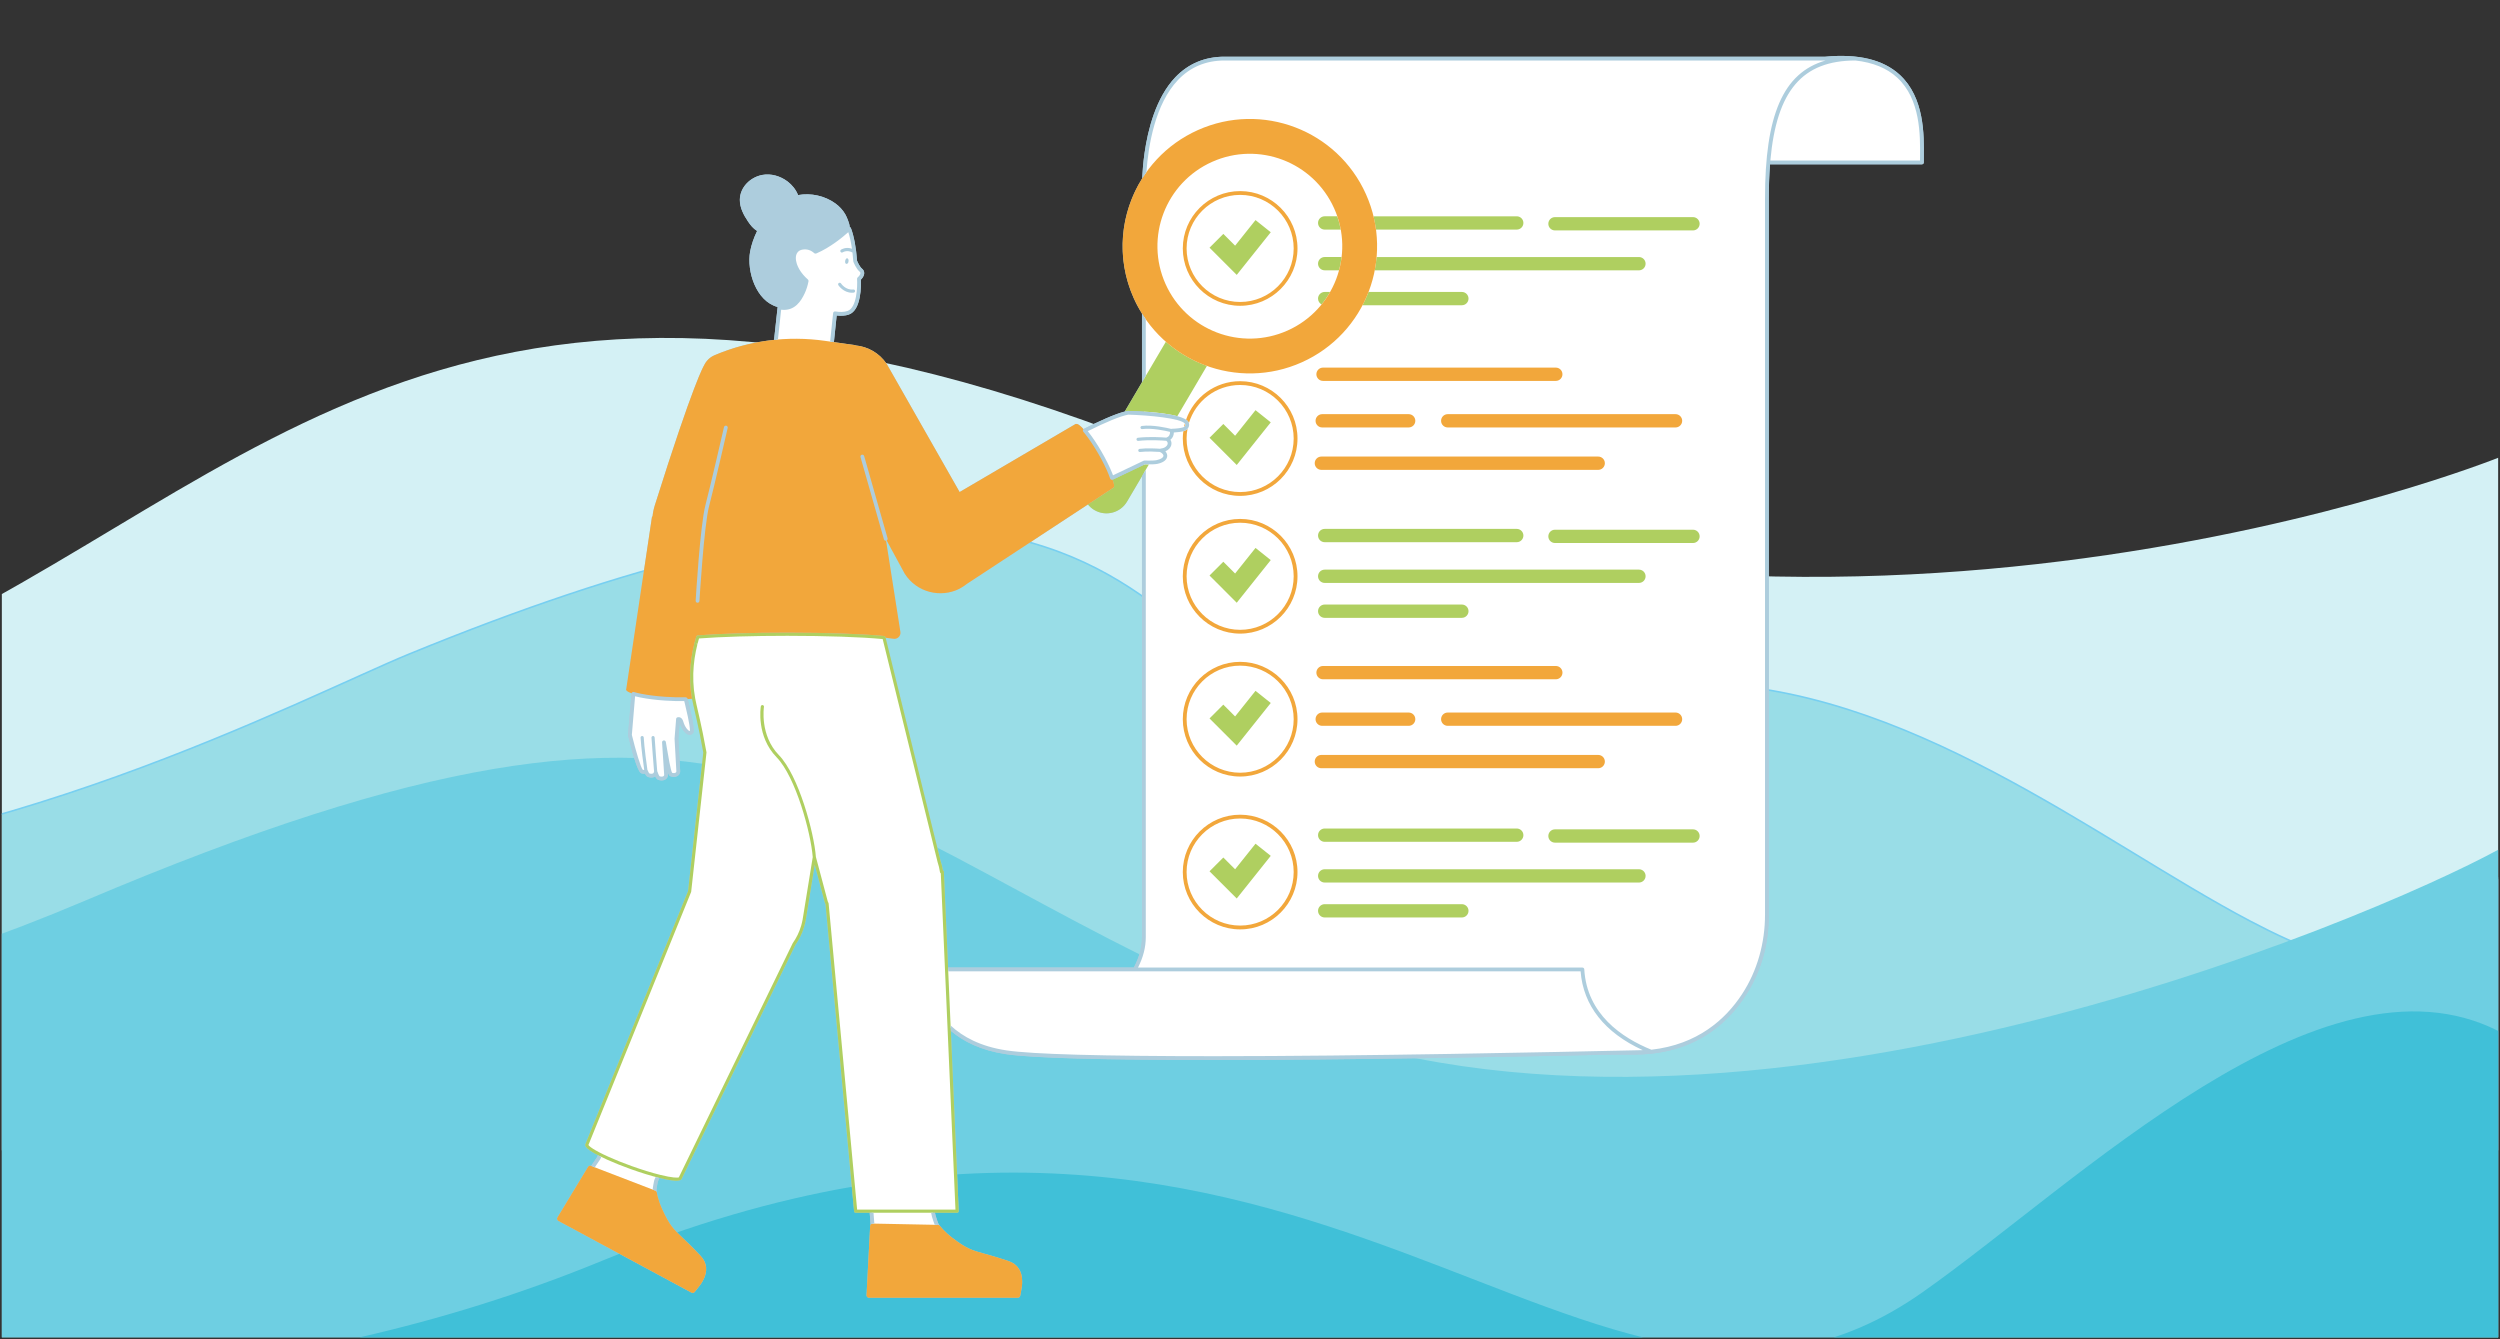 <svg xmlns="http://www.w3.org/2000/svg" xmlns:xlink="http://www.w3.org/1999/xlink" width="840" zoomAndPan="magnify" viewBox="0 0 630 337.5" height="450" preserveAspectRatio="xMidYMid meet" version="1.0"><rect x="0" y="0" width="630" height="337.5" fill="#333333" stroke="none"/><defs><clipPath id="bb6cd8942e"><path d="M 0.465 85 L 629.531 85 L 629.531 290 L 0.465 290 Z M 0.465 85 " clip-rule="nonzero"/></clipPath><clipPath id="70403b04a0"><path d="M 0.465 132 L 629.531 132 L 629.531 337 L 0.465 337 Z M 0.465 132 " clip-rule="nonzero"/></clipPath><clipPath id="64640a9f57"><path d="M 0.465 190 L 629.531 190 L 629.531 337 L 0.465 337 Z M 0.465 190 " clip-rule="nonzero"/></clipPath><clipPath id="f3098436ee"><path d="M 0.465 254 L 629.531 254 L 629.531 337 L 0.465 337 Z M 0.465 254 " clip-rule="nonzero"/></clipPath><clipPath id="2b5b630046"><path d="M 140.246 14 L 485 14 L 485 327.316 L 140.246 327.316 Z M 140.246 14 " clip-rule="nonzero"/></clipPath><clipPath id="df909298cc"><path d="M 140.246 29 L 424 29 L 424 327.316 L 140.246 327.316 Z M 140.246 29 " clip-rule="nonzero"/></clipPath></defs><g clip-path="url(#bb6cd8942e)"><path fill="#d4f1f5" d="M -180.086 289.906 L -180.086 170.039 C -128.98 197.105 -91.328 193.062 -28.164 164.34 C 65.094 121.93 117.137 41.117 297.582 115.336 C 461.879 182.922 629.594 115.336 629.594 115.336 L 629.594 289.906 L -180.086 289.906 " fill-opacity="1" fill-rule="nonzero"/></g><g clip-path="url(#70403b04a0)"><path fill="#99dde7" d="M 629.594 221.379 C 593.734 300.043 497.633 138.211 389.676 178.902 C 274.762 222.211 336.227 69.387 103.285 164.75 C 66.258 179.91 -82.824 260.215 -180.086 190.852 L -180.086 415.348 L 629.594 415.348 L 629.594 221.379 " fill-opacity="1" fill-rule="nonzero"/><path fill="#77cff1" d="M 629.594 221.379 L 629.41 221.297 C 625.816 229.164 621.641 234.605 616.91 238.074 C 612.184 241.547 606.918 243.059 601.129 243.062 C 591.246 243.062 579.848 238.641 567.207 231.98 C 548.238 222.004 526.465 207.016 502.723 194.52 C 478.973 182.031 453.242 172.023 426.344 172.023 C 414.301 172.023 402.027 174.027 389.602 178.715 C 374.754 184.309 362.863 186.621 352.91 186.621 C 340.914 186.621 331.73 183.262 323.547 178.211 C 311.273 170.645 301.27 159.25 287.508 149.734 C 273.742 140.227 256.219 132.609 228.938 132.613 C 200.203 132.613 160.648 141.047 103.207 164.562 C 90.117 169.926 63.07 183.402 29.262 195.543 C -4.543 207.68 -45.098 218.477 -85.176 218.477 C -118.484 218.477 -151.461 211.023 -179.969 190.688 L -180.289 190.461 L -180.289 415.551 L 629.797 415.551 L 629.797 220.441 L 629.41 221.297 L 629.594 221.379 L 629.391 221.379 L 629.391 415.148 L -179.887 415.148 L -179.883 190.852 L -180.086 190.852 L -180.203 191.02 C -151.609 211.41 -118.543 218.883 -85.176 218.883 C -45.027 218.883 -4.43 208.07 29.398 195.922 C 63.227 183.773 90.297 170.289 103.363 164.938 C 160.773 141.434 200.285 133.02 228.938 133.02 C 265.207 133.02 284.09 146.484 299.98 159.973 C 307.918 166.723 315.109 173.48 323.336 178.555 C 331.562 183.637 340.836 187.027 352.91 187.027 C 362.926 187.027 374.863 184.699 389.746 179.09 C 402.121 174.426 414.348 172.43 426.344 172.43 C 462.07 172.422 495.801 190.16 525.57 207.918 C 540.453 216.793 554.348 225.676 567.02 232.34 C 579.688 239.004 591.125 243.461 601.129 243.465 C 606.984 243.465 612.355 241.926 617.148 238.402 C 621.949 234.879 626.172 229.371 629.777 221.461 L 629.594 221.379 L 629.391 221.379 L 629.594 221.379 " fill-opacity="1" fill-rule="nonzero"/></g><g clip-path="url(#64640a9f57)"><path fill="#6ecfe2" d="M -180.086 205.008 C -180.086 205.008 -150.297 299.812 21.355 227.004 C 193.004 154.191 204.652 206.332 318.012 254.871 C 431.367 303.41 598.594 231.09 629.594 214.102 L 629.594 415.348 L -180.086 415.348 L -180.086 205.008 " fill-opacity="1" fill-rule="nonzero"/></g><g clip-path="url(#f3098436ee)"><path fill="#40c0d8" d="M 629.594 415.348 L 629.594 259.82 C 584.898 237.152 523.543 298.195 484.414 325.691 C 400.602 384.586 332.367 243.414 151.926 317.633 C -12.375 385.219 -180.086 317.633 -180.086 317.633 L -180.086 415.348 L 629.594 415.348 " fill-opacity="1" fill-rule="nonzero"/></g><g clip-path="url(#2b5b630046)"><path fill="#adcddd" d="M 478.719 18.836 C 474.59 15.035 468.281 13.508 459.977 14.289 L 308.586 14.289 C 303.633 14.289 299.457 16.035 296.172 19.484 C 291.289 24.617 289.27 32.676 288.434 38.531 C 288.094 40.906 287.918 43.125 287.828 44.965 C 282.328 53.73 281.16 64.984 285.703 75.137 C 286.312 76.5 287.012 77.793 287.777 79.023 L 287.777 96.332 L 283.434 103.711 C 280.691 104.41 276.449 106.398 273.234 108.027 L 273.195 108.043 L 273.152 108.066 C 273.113 108.086 273.082 108.121 273.051 108.148 C 272.168 107.18 271.473 106.684 271.129 106.859 L 271.102 106.816 L 241.824 123.992 L 223.434 91.691 C 221.566 88.918 218.629 87.32 215.555 87.039 L 215.547 86.984 L 210.141 86.215 L 210.844 79.5 C 211.969 79.637 213 79.566 213.855 79.285 C 217.094 78.227 217.004 71.797 216.949 70.461 C 217.27 70.148 217.785 69.535 217.781 68.805 C 217.781 68.379 217.59 68 217.234 67.715 C 216.68 67.262 216.164 66.168 215.977 65.703 C 215.727 62.301 215.207 59.535 214.43 57.484 C 214.379 57.344 214.262 57.242 214.117 57.199 C 214.121 56.285 213.285 54.5 213.055 54.082 C 212.43 52.957 211.52 51.988 210.477 51.238 C 207.816 49.332 204.355 48.582 201.141 49.156 C 201.133 49.156 201.121 49.16 201.113 49.16 C 200.582 47.809 199.629 46.613 198.461 45.73 C 196.672 44.379 194.32 43.668 192.09 44.086 C 189.086 44.645 186.469 47.18 186.441 50.348 C 186.422 52.312 187.379 54.152 188.477 55.781 C 189.109 56.719 189.832 57.629 190.797 58.203 C 189.977 59.887 189.352 61.652 189.035 63.379 C 188.133 68.324 190.508 75.91 195.977 77.371 C 195.973 77.391 195.965 77.406 195.961 77.426 L 195.062 85.648 C 189.926 86.18 184.875 87.469 180.082 89.512 C 180.07 89.516 180.055 89.52 180.043 89.527 C 178.852 90.035 177.93 90.977 177.402 92.125 C 177.402 92.125 174.879 95.984 165.02 127.328 C 164.703 128.328 164.52 129.273 164.441 130.164 L 164.309 130.18 L 157.812 173.66 C 157.801 173.688 157.777 173.719 157.773 173.75 C 157.773 173.77 157.785 173.785 157.789 173.805 L 157.773 173.91 L 157.82 173.914 C 157.949 174.176 158.43 174.441 159.168 174.699 C 159.156 174.734 159.137 174.766 159.137 174.805 L 158.266 185.164 C 158.262 185.184 158.262 185.199 158.262 185.215 C 158.258 185.289 158.27 185.359 158.293 185.422 C 159.762 191.398 160.867 194.57 161.582 194.855 C 161.914 194.988 162.246 195.023 162.543 194.965 C 162.773 195.434 163.016 195.699 163.305 195.797 C 163.98 196.023 164.609 195.988 165.074 195.699 C 165.09 195.688 165.105 195.68 165.125 195.668 C 165.355 196.152 165.605 196.418 165.898 196.52 C 166.219 196.629 166.5 196.672 166.746 196.672 C 167.262 196.672 167.609 196.48 167.797 196.332 C 168.16 196.051 168.359 195.621 168.324 195.18 C 168.32 195.129 168.305 194.906 168.281 194.566 C 168.516 195.305 168.719 195.543 168.973 195.625 C 169.98 195.969 170.594 195.656 170.871 195.441 C 171.238 195.16 171.434 194.727 171.402 194.289 C 171.371 193.879 171.105 189.047 170.941 186.164 L 171.27 182.094 C 171.27 182.102 171.273 182.109 171.277 182.117 C 171.648 183.398 172.516 184.891 173.535 185.137 C 173.938 185.234 174.316 185.121 174.602 184.82 C 174.852 184.551 175.234 184.145 173.512 177.055 L 173.289 176.156 C 173.312 176.152 173.34 176.152 173.363 176.152 C 173.73 176.133 174.066 176.109 174.391 176.078 C 174.395 176.09 174.395 176.105 174.398 176.117 C 174.484 176.598 174.586 177.078 174.699 177.566 C 176.188 183.91 176.766 187.102 177.039 188.637 C 177.125 189.109 177.184 189.43 177.23 189.648 L 173.395 224.555 L 147.52 288.305 C 147.414 288.598 147.184 289.293 150.668 291.109 L 150.434 291.648 L 148.969 293.816 L 148.922 293.797 C 148.652 293.695 148.34 293.801 148.188 294.051 L 140.465 306.812 C 140.379 306.957 140.355 307.129 140.398 307.289 C 140.441 307.449 140.551 307.586 140.699 307.664 L 174.27 325.754 C 174.359 325.801 174.457 325.824 174.555 325.824 C 174.73 325.824 174.902 325.75 175.02 325.613 C 175.055 325.57 175.875 324.605 176.5 323.734 C 176.738 323.402 176.957 323.055 177.148 322.699 C 178.398 320.387 178.203 318.246 176.578 316.508 C 174.641 314.438 173.238 313.098 172.109 312.023 C 169.648 309.672 168.73 308.793 166.828 304.598 C 165.809 302.352 165.516 300.523 165.512 300.508 C 165.508 300.469 165.48 300.441 165.469 300.41 C 165.457 300.215 165.438 300.023 165.441 299.82 C 165.441 299.715 165.461 299.445 165.57 298.828 L 165.629 298.496 C 165.672 298.254 165.723 297.992 165.777 297.727 C 165.809 297.621 165.988 297.242 166.184 296.84 C 166.168 296.836 166.16 296.836 166.145 296.832 C 171.254 298.102 171.668 297.383 171.809 296.992 L 200.457 238.078 C 201.406 236.742 202.133 235.25 202.59 233.699 L 202.629 233.625 C 202.648 233.578 202.66 233.527 202.664 233.477 C 202.836 232.879 202.957 232.367 203.043 231.867 L 205.309 217.918 L 207.836 227.395 C 207.879 227.508 207.926 227.613 207.973 227.723 L 208.027 227.848 L 215.23 305.254 C 215.25 305.461 215.422 305.617 215.629 305.617 L 219.16 305.617 L 219.324 307.582 L 219.387 308.625 C 219.332 308.711 219.285 308.805 219.281 308.914 L 218.367 326.387 C 218.355 326.555 218.418 326.719 218.531 326.84 C 218.648 326.957 218.805 327.027 218.973 327.027 L 256.496 327.027 C 256.781 327.027 257.031 326.828 257.09 326.547 C 257.102 326.496 257.371 325.254 257.508 324.195 C 257.562 323.785 257.59 323.375 257.59 322.977 C 257.602 320.344 256.418 318.551 254.164 317.789 C 251.48 316.879 249.609 316.359 248.109 315.945 C 244.828 315.035 243.602 314.695 239.945 311.895 C 237.984 310.395 236.867 308.926 236.855 308.91 C 236.832 308.879 236.793 308.859 236.762 308.836 C 236.664 308.672 236.559 308.52 236.465 308.34 C 236.418 308.246 236.305 308 236.109 307.402 C 236.004 307.09 235.891 306.723 235.77 306.324 C 235.727 306.18 235.672 305.938 235.613 305.617 L 241.195 305.617 C 241.301 305.617 241.406 305.57 241.48 305.492 C 241.559 305.414 241.598 305.309 241.594 305.199 L 239.602 259.637 L 239.609 259.766 C 242.785 262.473 247.227 264.699 253.445 265.637 C 259.957 266.621 277.645 267.117 306.031 267.117 C 340.152 267.117 381.762 266.285 405.977 265.766 L 411.668 265.766 C 413.137 265.766 414.539 265.688 415.887 265.551 L 416.203 265.543 C 416.27 265.543 416.332 265.523 416.391 265.5 C 430.309 263.895 437.781 255.277 441.699 247.797 C 444.426 242.578 445.738 236.734 445.738 230.844 L 445.738 50.062 C 445.738 46.949 445.84 44.07 446.043 41.41 L 484.316 41.41 C 484.582 41.41 484.797 41.195 484.797 40.934 C 484.797 40.516 484.801 40.066 484.805 39.582 C 484.867 33.969 484.965 24.578 478.719 18.836 Z M 149.426 293.988 L 149.172 293.891 Z M 287.777 236.176 C 287.777 238.891 287.008 241.441 285.723 243.824 L 238.914 243.824 L 237.859 219.668 C 237.855 219.551 237.797 219.441 237.707 219.371 C 237.676 219.348 237.645 219.328 237.613 219.316 C 237.477 218.516 237.281 217.734 237.035 217.004 L 223.176 160.715 C 223.938 160.797 224.609 160.879 225.172 160.969 C 226.188 161.125 227.055 160.246 226.895 159.23 L 223.285 136.254 C 223.305 136.25 223.324 136.25 223.344 136.246 C 223.379 136.234 223.406 136.215 223.438 136.199 L 227.992 144.578 C 231.016 149.32 237.031 150.746 241.77 148.375 L 241.891 148.297 C 242.516 147.973 243.113 147.582 243.68 147.125 C 244.434 146.629 245.188 146.133 245.941 145.641 C 247.863 144.379 249.785 143.117 251.707 141.855 C 254.297 140.156 256.887 138.457 259.477 136.758 C 262.234 134.949 264.988 133.141 267.742 131.332 C 270.16 129.746 272.578 128.16 274.996 126.574 C 274.719 126.758 274.438 126.938 274.16 127.121 C 274.602 127.672 275.145 128.152 275.785 128.531 C 278.645 130.215 282.324 129.262 284.008 126.406 L 287.777 120 Z M 287.777 236.176 " fill-opacity="1" fill-rule="nonzero"/></g><path fill="#ffffff" d="M 484.32 40.934 L 445.613 40.934 C 445.379 43.707 445.262 46.746 445.262 50.062 L 445.262 230.789 C 445.262 237.391 443.609 243.922 440.223 249.586 C 436.121 256.453 428.84 263.66 416.148 265.047 C 416.164 265.055 416.18 265.059 416.195 265.066 C 416.113 265.066 416.016 265.07 415.93 265.07 C 414.574 265.211 413.156 265.289 411.672 265.289 C 410.051 265.289 408.137 265.289 405.965 265.289 C 381.945 265.801 340.117 266.641 306.035 266.641 L 306.023 266.641 C 277.684 266.641 260.02 266.145 253.52 265.164 C 246.895 264.168 242.328 261.695 239.168 258.75 L 241.195 305.219 L 235.055 305.219 C 235.148 305.762 235.234 306.211 235.312 306.465 C 235.434 306.867 235.551 307.238 235.656 307.555 C 235.809 308.016 235.941 308.371 236.043 308.562 C 236.375 309.211 236.789 309.816 237.289 310.336 C 240.039 313.137 219.887 308.949 219.887 308.949 L 219.887 308.914 L 219.859 308.23 L 219.805 307.543 L 219.609 305.219 L 215.633 305.219 L 208.422 227.746 C 208.352 227.582 208.273 227.422 208.211 227.254 L 205.215 216.012 L 203.848 224.426 L 203.848 224.43 L 202.652 231.801 C 202.555 232.363 202.414 232.91 202.258 233.445 L 202.27 233.449 L 202.234 233.523 C 201.762 235.098 201.051 236.551 200.133 237.844 L 171.434 296.855 C 171.434 296.855 171.438 296.859 171.434 296.863 C 171.246 297.387 169.219 297.184 166.242 296.445 C 166.129 296.414 166.004 296.379 165.891 296.352 C 165.594 296.953 165.34 297.48 165.312 297.621 C 165.254 297.902 165.203 298.168 165.16 298.41 C 165.137 298.527 165.117 298.637 165.098 298.742 C 165.016 299.223 164.965 299.598 164.961 299.812 C 164.949 300.543 165.027 301.27 165.227 301.965 C 166.102 304.973 155.301 300.43 151.277 297.152 C 150.258 296.324 148.922 294.746 148.922 294.746 L 148.938 294.715 L 150.855 291.875 L 151.129 291.246 L 151.254 290.957 C 149.039 289.836 147.73 288.898 147.895 288.438 L 173.785 224.656 L 177.637 189.625 C 177.434 188.793 177.078 185.945 175.09 177.48 C 174.977 177 174.879 176.52 174.793 176.047 C 174.672 175.398 174.582 174.754 174.508 174.117 C 174.492 173.969 174.477 173.824 174.461 173.68 C 174.332 172.406 174.285 171.156 174.309 169.938 C 174.312 169.816 174.316 169.691 174.32 169.57 C 174.359 168.332 174.465 167.129 174.633 165.961 C 174.645 165.883 174.656 165.801 174.668 165.719 C 174.848 164.52 175.086 163.359 175.367 162.254 C 175.375 162.223 175.383 162.191 175.391 162.16 C 175.535 161.598 175.688 161.047 175.852 160.512 C 181.141 160.094 189.277 159.824 198.406 159.824 C 208.645 159.824 217.629 160.16 222.758 160.672 L 236.648 217.098 C 236.938 217.969 237.145 218.848 237.273 219.723 L 237.461 219.684 L 238.535 244.301 L 286.027 244.301 C 287.426 241.785 288.258 239.074 288.258 236.176 C 288.258 225.75 288.258 165.711 288.258 116.598 L 280.344 120.371 L 280.207 120.438 C 280.102 120.121 279.973 119.777 279.832 119.414 C 279.23 117.902 278.32 116.047 277.199 114.102 C 276.059 112.125 274.887 110.391 273.871 109.109 C 273.695 108.891 273.527 108.688 273.363 108.496 C 273.395 108.484 273.422 108.469 273.453 108.453 C 276.785 106.77 281.629 104.484 284.27 104.012 L 284.27 104.016 L 284.27 104.012 C 284.27 104.012 285.992 104.062 288.262 104.223 C 288.262 73.711 288.262 50.062 288.262 50.062 C 288.262 50.062 286.5 14.766 308.59 14.766 C 327.531 14.766 430.906 14.766 460.004 14.766 C 462.863 14.496 465.371 14.523 467.598 14.766 C 467.617 14.766 467.629 14.766 467.629 14.766 C 467.621 14.766 467.613 14.766 467.602 14.766 C 485.625 16.746 484.32 33.945 484.32 40.934 Z M 207.715 90.27 L 209.441 88.312 L 210.422 78.953 C 211.648 79.168 212.781 79.137 213.707 78.832 C 216.934 77.773 216.457 70.258 216.457 70.258 C 217.094 69.727 217.727 68.727 216.934 68.086 C 216.121 67.426 215.508 65.812 215.508 65.812 C 215.227 61.91 214.621 59.344 213.984 57.652 C 213.977 57.66 210.012 61.527 205.504 63.438 C 204.691 62.707 203.633 62.223 202.258 62.406 C 201.344 62.531 200.73 62.984 200.387 63.633 C 200.383 63.645 200.375 63.656 200.367 63.672 C 200.152 64.102 200.055 64.617 200.078 65.188 C 200.078 65.23 200.082 65.273 200.086 65.316 C 200.094 65.438 200.105 65.559 200.125 65.684 C 200.133 65.738 200.145 65.797 200.156 65.855 C 200.191 66.051 200.238 66.246 200.297 66.445 C 200.324 66.539 200.348 66.629 200.379 66.723 C 200.414 66.82 200.453 66.914 200.488 67.012 C 200.531 67.117 200.574 67.227 200.625 67.332 C 200.664 67.422 200.707 67.512 200.75 67.605 C 200.812 67.73 200.883 67.855 200.953 67.984 C 200.996 68.059 201.035 68.133 201.078 68.207 C 201.195 68.406 201.324 68.605 201.465 68.801 C 201.496 68.848 201.531 68.895 201.566 68.938 C 201.684 69.098 201.805 69.258 201.934 69.414 C 201.988 69.48 202.043 69.547 202.102 69.613 C 202.227 69.758 202.355 69.898 202.488 70.039 C 202.547 70.102 202.602 70.16 202.664 70.219 C 202.859 70.414 203.059 70.609 203.277 70.797 C 203.09 71.797 202.793 72.773 202.363 73.699 C 201.262 76.074 199.668 77.988 196.762 77.555 C 196.648 77.535 196.547 77.5 196.438 77.48 L 195.27 88.168 L 197.711 88.695 Z M 158.742 185.254 L 158.746 185.254 C 158.875 185.781 160.922 194.078 161.758 194.414 C 162.203 194.59 162.559 194.52 162.793 194.336 C 163.004 194.891 163.227 195.266 163.457 195.344 C 164.547 195.715 165.172 195.207 165.246 194.66 C 165.496 195.43 165.766 195.973 166.051 196.066 C 167.246 196.473 167.895 195.816 167.848 195.219 C 167.828 194.957 167.438 189.254 167.32 187.062 C 167.715 189.172 168.531 194.973 169.125 195.176 C 170.32 195.582 170.969 194.926 170.922 194.328 C 170.891 193.906 170.621 188.992 170.465 186.129 L 170.859 181.219 C 171.211 181.145 171.543 181.312 171.734 181.988 C 172.27 183.82 173.555 185.234 174.25 184.496 C 174.621 184.102 173.848 180.48 173.043 177.172 C 172.961 176.832 172.879 176.504 172.801 176.18 C 172.758 176.18 172.723 176.18 172.68 176.184 C 171.195 176.227 169.469 176.195 167.633 176.07 C 165.309 175.914 163.18 175.641 161.5 175.305 C 160.777 175.164 160.148 175.008 159.613 174.848 L 158.742 185.223 L 158.738 185.227 C 158.738 185.227 158.742 185.234 158.742 185.234 Z M 158.742 185.254 " fill-opacity="1" fill-rule="nonzero"/><path fill="#afcf60" d="M 316.391 55.461 L 320.23 58.527 L 311.656 69.273 L 304.801 62.418 L 308.277 58.941 L 311.246 61.91 Z M 311.246 109.812 L 308.277 106.844 L 304.801 110.32 L 311.656 117.176 L 320.23 106.43 L 316.391 103.363 Z M 311.246 144.527 L 308.277 141.559 L 304.801 145.031 L 311.656 151.891 L 320.23 141.141 L 316.391 138.078 Z M 311.246 180.543 L 308.277 177.57 L 304.801 181.047 L 311.656 187.902 L 320.23 177.156 L 316.391 174.09 Z M 311.246 219.062 L 308.277 216.094 L 304.801 219.566 L 311.656 226.422 L 320.23 215.676 L 316.391 212.613 Z M 391.855 58.066 L 426.633 58.066 C 427.559 58.066 428.309 57.316 428.309 56.391 C 428.309 55.465 427.559 54.715 426.633 54.715 L 391.855 54.715 C 390.93 54.715 390.18 55.465 390.18 56.391 C 390.18 57.316 390.93 58.066 391.855 58.066 Z M 333.82 136.633 L 382.219 136.633 C 383.145 136.633 383.895 135.883 383.895 134.957 C 383.895 134.031 383.145 133.281 382.219 133.281 L 333.82 133.281 C 332.895 133.281 332.145 134.031 332.145 134.957 C 332.145 135.883 332.895 136.633 333.82 136.633 Z M 426.633 133.488 L 391.855 133.488 C 390.93 133.488 390.18 134.238 390.18 135.164 C 390.18 136.09 390.93 136.84 391.855 136.84 L 426.633 136.84 C 427.559 136.84 428.309 136.09 428.309 135.164 C 428.309 134.238 427.559 133.488 426.633 133.488 Z M 333.82 146.898 L 413.016 146.898 C 413.941 146.898 414.691 146.148 414.691 145.223 C 414.691 144.297 413.941 143.547 413.016 143.547 L 333.82 143.547 C 332.895 143.547 332.145 144.297 332.145 145.223 C 332.145 146.148 332.895 146.898 333.82 146.898 Z M 333.82 155.695 L 368.391 155.695 C 369.316 155.695 370.066 154.945 370.066 154.02 C 370.066 153.094 369.316 152.344 368.391 152.344 L 333.82 152.344 C 332.895 152.344 332.145 153.094 332.145 154.02 C 332.145 154.945 332.895 155.695 333.82 155.695 Z M 333.82 212.137 L 382.219 212.137 C 383.145 212.137 383.895 211.391 383.895 210.461 C 383.895 209.535 383.145 208.785 382.219 208.785 L 333.82 208.785 C 332.895 208.785 332.145 209.535 332.145 210.461 C 332.145 211.391 332.895 212.137 333.82 212.137 Z M 426.633 208.996 L 391.855 208.996 C 390.93 208.996 390.18 209.746 390.18 210.672 C 390.18 211.598 390.93 212.348 391.855 212.348 L 426.633 212.348 C 427.559 212.348 428.309 211.598 428.309 210.672 C 428.309 209.746 427.559 208.996 426.633 208.996 Z M 413.016 219.051 L 333.82 219.051 C 332.895 219.051 332.145 219.801 332.145 220.727 C 332.145 221.652 332.895 222.402 333.82 222.402 L 413.016 222.402 C 413.941 222.402 414.691 221.652 414.691 220.727 C 414.691 219.801 413.941 219.051 413.016 219.051 Z M 368.391 227.852 L 333.82 227.852 C 332.895 227.852 332.145 228.602 332.145 229.527 C 332.145 230.453 332.895 231.203 333.82 231.203 L 368.391 231.203 C 369.316 231.203 370.066 230.453 370.066 229.527 C 370.066 228.602 369.316 227.852 368.391 227.852 Z M 333.82 57.859 L 337.867 57.859 C 337.66 56.734 337.371 55.613 336.988 54.504 L 333.82 54.504 C 332.895 54.504 332.145 55.254 332.145 56.18 C 332.145 57.109 332.895 57.859 333.82 57.859 Z M 382.219 57.859 C 383.145 57.859 383.895 57.109 383.895 56.184 C 383.895 55.254 383.145 54.508 382.219 54.508 L 346.117 54.508 C 346.387 55.621 346.598 56.738 346.746 57.859 Z M 333.82 68.121 L 337.438 68.121 C 337.734 67.027 337.949 65.906 338.086 64.77 L 333.82 64.77 C 332.895 64.77 332.145 65.52 332.145 66.445 C 332.145 67.375 332.895 68.121 333.82 68.121 Z M 346.902 64.773 C 346.805 65.898 346.645 67.016 346.43 68.125 L 413.016 68.125 C 413.941 68.125 414.691 67.375 414.691 66.449 C 414.691 65.523 413.941 64.773 413.016 64.773 Z M 333.035 76.719 C 333.84 75.727 334.559 74.672 335.188 73.57 L 333.82 73.57 C 332.895 73.57 332.145 74.32 332.145 75.246 C 332.145 75.887 332.508 76.434 333.035 76.719 Z M 370.066 75.246 C 370.066 74.32 369.316 73.57 368.391 73.57 L 344.871 73.57 C 344.43 74.715 343.918 75.832 343.348 76.922 L 368.391 76.922 C 369.316 76.922 370.066 76.172 370.066 75.246 Z M 237.859 219.668 L 241.594 305.203 C 241.598 305.312 241.559 305.418 241.484 305.496 C 241.41 305.574 241.305 305.617 241.195 305.617 L 215.629 305.617 C 215.426 305.617 215.254 305.461 215.234 305.258 L 208.031 227.848 L 207.973 227.723 C 207.926 227.617 207.879 227.508 207.836 227.398 L 205.309 217.918 L 203.047 231.867 C 202.957 232.367 202.836 232.879 202.664 233.477 C 202.664 233.527 202.652 233.578 202.629 233.625 L 202.594 233.699 C 202.133 235.25 201.406 236.742 200.457 238.078 L 171.809 296.996 C 171.668 297.383 171.254 298.102 166.145 296.832 C 164.031 296.312 161.547 295.547 158.961 294.621 C 156.887 293.879 154.867 293.074 153.125 292.293 C 147.066 289.574 147.395 288.652 147.52 288.309 L 173.395 224.559 L 177.23 189.652 C 177.184 189.438 177.125 189.113 177.039 188.641 C 176.766 187.105 176.191 183.914 174.699 177.57 C 174.586 177.086 174.484 176.602 174.398 176.121 C 174.289 175.523 174.199 174.902 174.113 174.164 L 174.062 173.719 C 173.934 172.465 173.883 171.191 173.91 169.934 L 173.918 169.559 C 173.957 168.344 174.066 167.113 174.238 165.906 L 174.273 165.664 C 174.449 164.492 174.688 163.312 174.98 162.156 C 174.98 162.156 175.004 162.062 175.004 162.062 C 175.152 161.496 175.305 160.938 175.469 160.398 C 175.52 160.238 175.656 160.129 175.82 160.113 C 181.352 159.676 189.582 159.426 198.41 159.426 C 208.32 159.426 217.438 159.742 222.797 160.273 C 222.965 160.293 223.105 160.414 223.145 160.578 L 237.035 217.004 C 237.281 217.734 237.477 218.516 237.613 219.316 C 237.645 219.332 237.68 219.348 237.707 219.371 C 237.797 219.441 237.855 219.551 237.859 219.668 Z M 240.777 304.82 L 237.078 220.074 C 237.066 220.066 237.055 220.059 237.043 220.051 C 236.953 219.988 236.891 219.891 236.875 219.781 C 236.746 218.91 236.543 218.047 236.266 217.227 L 222.434 161.043 C 217.066 160.531 208.125 160.227 198.406 160.227 C 189.746 160.227 181.66 160.469 176.152 160.891 C 176.02 161.34 175.895 161.797 175.777 162.262 L 175.367 162.254 L 175.754 162.352 C 175.465 163.48 175.234 164.637 175.062 165.781 L 175.027 166.02 C 174.859 167.199 174.754 168.398 174.715 169.586 L 174.707 169.949 C 174.68 171.176 174.73 172.418 174.855 173.641 L 174.902 174.07 C 174.988 174.793 175.074 175.398 175.184 175.977 C 175.27 176.445 175.367 176.918 175.477 177.391 C 176.973 183.754 177.547 186.961 177.824 188.504 C 177.918 189.004 177.973 189.332 178.023 189.535 C 178.035 189.582 178.039 189.629 178.031 189.672 L 174.18 224.703 C 174.176 224.738 174.168 224.777 174.152 224.809 L 148.285 288.531 C 148.41 288.805 149.52 289.801 153.453 291.562 C 155.176 292.336 157.172 293.133 159.23 293.867 C 161.789 294.785 164.246 295.543 166.336 296.059 C 169.531 296.852 170.809 296.82 171.07 296.688 C 171.07 296.684 171.074 296.684 171.074 296.68 L 199.77 237.672 C 200.703 236.352 201.395 234.938 201.848 233.41 L 201.863 233.379 C 201.867 233.363 201.867 233.352 201.875 233.336 C 202.051 232.73 202.172 232.223 202.258 231.734 L 204.809 215.996 C 204.344 209.926 200.551 195.824 195.699 190.828 C 190.566 185.547 191.68 178.316 191.727 178.012 C 191.762 177.793 191.969 177.641 192.188 177.68 C 192.402 177.715 192.551 177.922 192.516 178.137 C 192.504 178.207 191.426 185.285 196.27 190.273 C 201.25 195.398 205.137 209.773 205.605 215.941 L 208.594 227.152 C 208.617 227.211 208.66 227.301 208.703 227.395 L 208.789 227.59 C 208.805 227.629 208.812 227.668 208.816 227.711 L 215.996 304.82 Z M 283.434 103.711 C 283.695 103.645 283.953 103.582 284.184 103.543 C 284.262 103.527 284.34 103.531 284.41 103.555 C 285.879 103.574 292.699 103.805 296.688 104.875 L 304.148 92.207 C 300.371 90.855 296.852 88.797 293.797 86.117 Z M 280.418 120.867 C 280.402 120.875 280.387 120.875 280.371 120.879 C 280.59 121.449 280.781 121.922 280.742 122.641 C 280.738 122.695 280.734 122.754 280.703 122.805 C 280.68 122.84 280.641 122.863 280.605 122.887 C 280.316 123.082 280.023 123.273 279.73 123.465 C 278.152 124.5 276.574 125.535 274.996 126.574 C 274.719 126.754 274.438 126.938 274.16 127.121 C 274.602 127.668 275.145 128.152 275.785 128.531 C 278.645 130.215 282.324 129.262 284.008 126.402 L 289.527 117.027 C 289.215 117.027 288.875 117.023 288.504 117.016 Z M 280.418 120.867 " fill-opacity="1" fill-rule="nonzero"/><g clip-path="url(#df909298cc)"><path fill="#f2a73b" d="M 257.59 322.977 C 257.59 323.379 257.562 323.789 257.508 324.195 C 257.371 325.258 257.102 326.496 257.09 326.551 C 257.031 326.828 256.781 327.027 256.496 327.027 L 218.973 327.027 C 218.805 327.027 218.648 326.961 218.531 326.84 C 218.418 326.719 218.355 326.555 218.367 326.391 L 219.281 308.914 C 219.297 308.586 219.598 308.344 219.898 308.34 L 236.379 308.668 C 236.566 308.672 236.742 308.762 236.855 308.91 C 236.867 308.926 237.984 310.398 239.945 311.898 C 243.605 314.695 244.832 315.035 248.109 315.945 C 249.609 316.363 251.48 316.879 254.164 317.789 C 256.418 318.551 257.602 320.344 257.59 322.977 Z M 326.969 62.605 C 326.969 70.574 320.484 77.059 312.516 77.059 C 304.547 77.059 298.066 70.574 298.066 62.605 C 298.066 54.637 304.547 48.156 312.516 48.156 C 320.484 48.156 326.969 54.637 326.969 62.605 Z M 326.008 62.605 C 326.008 55.168 319.957 49.113 312.516 49.113 C 305.078 49.113 299.023 55.168 299.023 62.605 C 299.023 70.047 305.078 76.098 312.516 76.098 C 319.957 76.098 326.008 70.047 326.008 62.605 Z M 326.969 145.223 C 326.969 153.188 320.484 159.672 312.516 159.672 C 304.547 159.672 298.066 153.191 298.066 145.223 C 298.066 137.254 304.547 130.77 312.516 130.77 C 320.484 130.77 326.969 137.254 326.969 145.223 Z M 326.008 145.223 C 326.008 137.781 319.957 131.727 312.516 131.727 C 305.078 131.727 299.023 137.781 299.023 145.223 C 299.023 152.66 305.078 158.715 312.516 158.715 C 319.957 158.715 326.008 152.66 326.008 145.223 Z M 326.969 181.234 C 326.969 189.203 320.484 195.688 312.516 195.688 C 304.547 195.688 298.066 189.203 298.066 181.234 C 298.066 173.266 304.547 166.785 312.516 166.785 C 320.484 166.785 326.969 173.266 326.969 181.234 Z M 326.008 181.234 C 326.008 173.797 319.957 167.742 312.516 167.742 C 305.078 167.742 299.023 173.797 299.023 181.234 C 299.023 188.676 305.078 194.727 312.516 194.727 C 319.957 194.727 326.008 188.676 326.008 181.234 Z M 326.969 219.754 C 326.969 227.723 320.484 234.207 312.516 234.207 C 304.547 234.207 298.066 227.723 298.066 219.754 C 298.066 211.785 304.547 205.305 312.516 205.305 C 320.484 205.305 326.969 211.785 326.969 219.754 Z M 326.008 219.754 C 326.008 212.316 319.957 206.262 312.516 206.262 C 305.078 206.262 299.023 212.316 299.023 219.754 C 299.023 227.195 305.078 233.246 312.516 233.246 C 319.957 233.246 326.008 227.195 326.008 219.754 Z M 331.727 94.312 C 331.727 95.238 332.477 95.988 333.402 95.988 L 392.062 95.988 C 392.992 95.988 393.738 95.238 393.738 94.312 C 393.738 93.387 392.992 92.637 392.062 92.637 L 333.402 92.637 C 332.477 92.637 331.727 93.387 331.727 94.312 Z M 333.195 107.719 L 354.984 107.719 C 355.91 107.719 356.66 106.969 356.66 106.043 C 356.66 105.117 355.91 104.367 354.984 104.367 L 333.195 104.367 C 332.27 104.367 331.52 105.117 331.52 106.043 C 331.52 106.969 332.27 107.719 333.195 107.719 Z M 363.152 106.043 C 363.152 106.969 363.902 107.719 364.828 107.719 L 422.234 107.719 C 423.16 107.719 423.91 106.969 423.91 106.043 C 423.91 105.117 423.16 104.367 422.234 104.367 L 364.828 104.367 C 363.902 104.367 363.152 105.117 363.152 106.043 Z M 404.426 116.73 C 404.426 115.801 403.676 115.055 402.75 115.055 L 332.984 115.055 C 332.059 115.055 331.309 115.801 331.309 116.73 C 331.309 117.656 332.059 118.406 332.984 118.406 L 402.75 118.406 C 403.676 118.406 404.426 117.656 404.426 116.73 Z M 393.742 169.504 C 393.742 168.578 392.992 167.828 392.066 167.828 L 333.402 167.828 C 332.477 167.828 331.727 168.578 331.727 169.504 C 331.727 170.43 332.477 171.18 333.402 171.18 L 392.066 171.18 C 392.992 171.18 393.742 170.43 393.742 169.504 Z M 333.195 179.559 C 332.27 179.559 331.52 180.309 331.52 181.234 C 331.52 182.16 332.27 182.91 333.195 182.91 L 354.984 182.91 C 355.91 182.91 356.66 182.16 356.66 181.234 C 356.66 180.309 355.91 179.559 354.984 179.559 Z M 422.234 179.559 L 364.828 179.559 C 363.902 179.559 363.152 180.309 363.152 181.234 C 363.152 182.16 363.902 182.91 364.828 182.91 L 422.234 182.91 C 423.16 182.91 423.91 182.16 423.91 181.234 C 423.91 180.309 423.16 179.559 422.234 179.559 Z M 402.75 190.242 L 332.984 190.242 C 332.059 190.242 331.309 190.992 331.309 191.918 C 331.309 192.848 332.059 193.594 332.984 193.594 L 402.75 193.594 C 403.676 193.594 404.426 192.848 404.426 191.918 C 404.426 190.992 403.676 190.242 402.75 190.242 Z M 328.059 91.301 C 311.902 98.535 292.938 91.297 285.703 75.137 C 278.469 58.98 285.703 40.016 301.863 32.781 C 318.023 25.547 336.988 32.781 344.223 48.941 C 351.457 65.102 344.219 84.066 328.059 91.301 Z M 336.215 52.527 C 330.961 40.789 317.188 35.535 305.449 40.789 C 293.711 46.043 288.457 59.816 293.711 71.555 C 298.965 83.289 312.738 88.547 324.477 83.293 C 336.215 78.035 341.469 64.262 336.215 52.527 Z M 279.828 119.414 C 279.23 117.902 278.32 116.047 277.195 114.102 C 276.059 112.129 274.887 110.391 273.871 109.109 C 273.695 108.895 273.527 108.688 273.363 108.496 C 272.332 107.297 271.516 106.664 271.129 106.863 L 271.102 106.816 L 241.824 123.996 L 223.438 91.691 C 221.566 88.918 218.629 87.324 215.559 87.043 L 215.551 86.984 L 207.934 85.898 C 198.492 84.551 188.852 85.773 180.082 89.512 C 180.07 89.52 180.055 89.523 180.043 89.531 C 178.852 90.039 177.93 90.98 177.402 92.129 C 177.402 92.129 174.879 95.988 165.02 127.328 C 164.703 128.332 164.52 129.277 164.441 130.168 L 164.309 130.184 L 157.812 173.66 C 157.801 173.691 157.777 173.723 157.773 173.754 C 157.773 173.773 157.789 173.789 157.789 173.809 L 157.773 173.914 L 157.82 173.918 C 158.059 174.395 159.438 174.895 161.5 175.305 C 163.18 175.641 165.309 175.914 167.633 176.07 C 169.469 176.195 171.195 176.227 172.684 176.184 C 172.914 176.176 173.141 176.168 173.363 176.156 C 173.73 176.137 174.066 176.113 174.391 176.082 C 174.285 175.496 174.195 174.887 174.109 174.16 L 174.062 173.719 C 173.934 172.465 173.883 171.191 173.91 169.93 L 173.918 169.559 C 173.957 168.344 174.066 167.113 174.238 165.906 L 174.273 165.66 C 174.449 164.488 174.688 163.309 174.98 162.152 C 174.98 162.152 175.004 162.062 175.004 162.062 C 175.148 161.492 175.305 160.938 175.469 160.395 C 175.52 160.238 175.656 160.125 175.82 160.113 C 181.352 159.676 189.582 159.426 198.406 159.426 C 208.32 159.426 217.438 159.742 222.797 160.273 C 222.965 160.289 223.102 160.41 223.145 160.574 L 223.176 160.715 C 223.938 160.793 224.609 160.879 225.172 160.965 C 226.188 161.125 227.055 160.242 226.895 159.23 L 223.215 135.785 L 227.992 144.574 C 231.016 149.316 237.035 150.742 241.77 148.375 L 241.891 148.293 C 242.516 147.969 243.113 147.582 243.68 147.121 C 244.434 146.625 245.188 146.133 245.941 145.637 C 247.863 144.375 249.785 143.113 251.707 141.852 C 254.297 140.152 256.887 138.453 259.477 136.754 C 262.234 134.945 264.988 133.141 267.742 131.332 C 270.16 129.746 272.578 128.156 274.996 126.57 C 276.574 125.535 278.152 124.5 279.73 123.465 C 280.023 123.273 280.316 123.082 280.609 122.887 C 280.645 122.863 280.68 122.836 280.703 122.801 C 280.734 122.754 280.738 122.695 280.742 122.637 C 280.793 121.746 280.48 121.242 280.207 120.438 C 280.102 120.121 279.973 119.777 279.828 119.414 Z M 175.367 162.254 Z M 298.676 107.207 C 298.73 107.055 298.715 106.906 298.645 106.797 C 298.629 106.773 298.598 106.758 298.582 106.738 C 298.508 107.012 298.426 107.281 298.371 107.562 C 298.508 107.469 298.625 107.355 298.676 107.207 Z M 312.516 96.059 C 306.215 96.059 300.859 100.117 298.887 105.754 C 299.125 105.91 299.316 106.078 299.438 106.262 C 299.512 106.371 299.562 106.492 299.602 106.617 C 301.273 101.07 306.43 97.016 312.516 97.016 C 319.957 97.016 326.008 103.066 326.008 110.508 C 326.008 117.945 319.957 124 312.516 124 C 305.078 124 299.023 117.945 299.023 110.508 C 299.023 109.668 299.109 108.852 299.258 108.055 C 299.047 108.301 298.77 108.496 298.438 108.602 C 298.363 108.625 298.277 108.645 298.195 108.668 C 298.117 109.27 298.066 109.883 298.066 110.508 C 298.066 118.477 304.547 124.961 312.516 124.961 C 320.484 124.961 326.969 118.477 326.969 110.508 C 326.969 102.539 320.484 96.059 312.516 96.059 Z M 172.109 312.023 C 169.648 309.672 168.73 308.793 166.828 304.598 C 165.809 302.352 165.516 300.523 165.512 300.508 C 165.48 300.289 165.332 300.105 165.125 300.027 L 148.922 293.797 C 148.648 293.695 148.34 293.801 148.188 294.051 L 140.465 306.812 C 140.379 306.957 140.355 307.129 140.398 307.289 C 140.441 307.449 140.551 307.586 140.699 307.664 L 174.27 325.754 C 174.359 325.801 174.457 325.824 174.555 325.824 C 174.73 325.824 174.902 325.75 175.02 325.613 C 175.055 325.57 175.875 324.605 176.5 323.734 C 176.738 323.402 176.957 323.055 177.148 322.699 C 178.398 320.387 178.203 318.246 176.578 316.508 C 174.641 314.438 173.238 313.098 172.109 312.023 Z M 172.109 312.023 " fill-opacity="1" fill-rule="nonzero"/></g><path fill="#adcddd" d="M 478.719 18.836 C 474.59 15.035 468.281 13.508 459.977 14.289 L 308.586 14.289 C 303.633 14.289 299.457 16.035 296.172 19.484 C 291.289 24.617 289.27 32.676 288.434 38.531 C 288.094 40.906 287.918 43.125 287.828 44.965 C 288.168 44.43 288.527 43.902 288.895 43.387 C 289.387 36.586 291.109 26.195 296.867 20.145 C 299.961 16.895 303.906 15.246 308.586 15.246 L 460.043 15.246 C 449.305 18.332 444.781 29.055 444.781 50.062 L 444.785 230.48 C 444.785 237.59 442.871 244.621 438.969 250.566 C 434.793 256.922 427.754 263.219 416.148 264.527 C 408.742 261.527 399.895 255.594 399.238 244.273 C 399.227 244.023 399.016 243.824 398.762 243.824 L 286.781 243.824 C 288.066 241.301 288.738 238.742 288.738 236.176 L 288.738 118.371 L 287.777 120 L 287.777 236.176 C 287.777 238.891 287.008 241.441 285.719 243.824 L 238.914 243.824 L 238.953 244.781 L 398.312 244.781 C 398.98 253.414 404.371 260.238 413.969 264.637 L 412.852 264.66 C 390.391 265.148 343.652 266.16 306.02 266.16 C 277.695 266.16 260.055 265.668 253.59 264.691 C 247.121 263.719 242.648 261.301 239.551 258.422 L 239.609 259.77 C 242.789 262.473 247.227 264.703 253.449 265.641 C 259.957 266.621 277.645 267.117 306.031 267.117 C 340.152 267.117 381.766 266.285 405.977 265.766 L 411.668 265.766 C 413.137 265.766 414.539 265.691 415.887 265.551 L 416.203 265.547 C 416.27 265.543 416.332 265.527 416.391 265.5 C 430.309 263.895 437.785 255.281 441.699 247.797 C 444.43 242.578 445.738 236.734 445.738 230.848 L 445.738 50.062 C 445.738 46.949 445.84 44.07 446.047 41.41 L 484.316 41.41 C 484.582 41.41 484.797 41.195 484.797 40.934 C 484.797 40.516 484.801 40.066 484.805 39.582 C 484.867 33.969 484.965 24.578 478.719 18.836 Z M 483.848 39.57 C 483.848 39.879 483.844 40.172 483.84 40.453 L 446.133 40.453 C 447.719 22.723 454.258 15.27 467.562 15.246 C 471.961 15.734 475.484 17.16 478.07 19.539 C 484 24.992 483.906 34.121 483.848 39.57 Z M 213.855 79.285 C 213 79.566 211.973 79.637 210.844 79.504 L 210.141 86.215 L 209.191 86.078 L 209.945 78.906 C 209.957 78.773 210.027 78.652 210.133 78.574 C 210.238 78.492 210.371 78.461 210.504 78.484 C 211.668 78.684 212.727 78.648 213.555 78.375 C 215.918 77.602 216.105 72.273 215.98 70.289 C 215.969 70.137 216.035 69.988 216.152 69.891 C 216.551 69.559 216.828 69.117 216.824 68.812 C 216.824 68.723 216.801 68.598 216.633 68.461 C 215.727 67.727 215.086 66.051 215.059 65.98 C 215.039 65.938 215.031 65.891 215.027 65.844 C 214.973 65.074 214.902 64.34 214.82 63.641 C 213.5 62.891 212.422 63.555 212.375 63.582 C 212.191 63.703 211.941 63.652 211.824 63.469 C 211.703 63.285 211.754 63.039 211.934 62.918 C 211.992 62.879 213.176 62.113 214.695 62.688 C 214.465 61.086 214.156 59.684 213.773 58.5 C 212.52 59.629 209.277 62.359 205.691 63.879 C 205.52 63.949 205.32 63.918 205.184 63.793 C 204.336 63.035 203.402 62.734 202.324 62.883 C 201.609 62.977 201.102 63.305 200.812 63.855 C 200.617 64.242 200.535 64.672 200.555 65.168 L 200.562 65.289 C 200.566 65.391 200.578 65.5 200.594 65.609 L 200.613 65.711 C 200.656 65.945 200.699 66.125 200.754 66.309 C 200.793 66.441 200.809 66.504 200.832 66.57 C 200.855 66.637 200.883 66.707 200.91 66.777 C 200.973 66.934 201.012 67.035 201.059 67.137 C 201.098 67.223 201.137 67.305 201.18 67.391 C 201.238 67.512 201.305 67.629 201.371 67.75 L 201.488 67.961 C 201.602 68.148 201.723 68.336 201.852 68.523 L 201.902 68.59 C 202.062 68.809 202.18 68.961 202.301 69.109 L 202.449 69.285 C 202.582 69.438 202.707 69.574 202.832 69.707 L 203 69.883 C 203.188 70.066 203.383 70.254 203.59 70.434 C 203.719 70.547 203.777 70.715 203.746 70.883 C 203.539 71.965 203.219 72.98 202.793 73.898 C 201.871 75.891 200.25 78.465 196.852 78.047 L 196.035 85.559 C 195.711 85.586 195.383 85.613 195.059 85.648 L 195.957 77.426 C 195.961 77.406 195.973 77.391 195.977 77.371 C 190.508 75.91 188.133 68.324 189.031 63.379 C 189.348 61.652 189.973 59.887 190.793 58.203 C 189.828 57.629 189.105 56.719 188.477 55.781 C 187.379 54.152 186.418 52.312 186.438 50.348 C 186.465 47.18 189.082 44.645 192.086 44.086 C 194.316 43.668 196.668 44.379 198.461 45.73 C 199.625 46.613 200.578 47.809 201.109 49.16 C 201.121 49.16 201.129 49.156 201.137 49.156 C 204.355 48.582 207.812 49.332 210.473 51.238 C 211.516 51.988 212.426 52.957 213.051 54.082 C 213.285 54.5 214.121 56.285 214.117 57.199 C 214.258 57.242 214.375 57.344 214.43 57.484 C 215.203 59.535 215.727 62.301 215.977 65.703 C 216.16 66.164 216.676 67.262 217.234 67.715 C 217.586 68 217.777 68.379 217.777 68.805 C 217.785 69.535 217.266 70.148 216.945 70.461 C 217.004 71.797 217.094 78.227 213.855 79.285 Z M 273.492 109.406 C 274.531 110.711 275.695 112.465 276.781 114.34 C 277.852 116.191 278.773 118.055 279.383 119.59 C 279.523 119.945 279.648 120.281 279.754 120.59 C 279.797 120.723 279.895 120.828 280.023 120.879 C 280.082 120.902 280.145 120.918 280.207 120.918 C 280.277 120.918 280.352 120.902 280.414 120.867 L 288.504 117.016 C 290.086 117.051 291.125 117.008 291.68 116.891 C 293.555 116.488 294.008 115.641 294.113 115.168 C 294.223 114.68 294.066 114.176 293.676 113.73 C 294.535 113.379 295 112.762 295.152 112.207 C 295.285 111.727 295.211 111.238 294.938 110.816 C 295.527 110.383 295.812 109.672 295.812 108.988 C 296.953 108.93 297.816 108.801 298.434 108.605 C 298.984 108.426 299.402 108.031 299.582 107.52 C 299.734 107.082 299.68 106.625 299.438 106.262 C 297.906 103.984 286.371 103.582 284.41 103.559 C 284.34 103.535 284.262 103.531 284.184 103.543 C 281.52 104.02 276.758 106.246 273.234 108.027 L 273.441 108.434 L 273.438 108.438 L 273.152 108.066 C 273.02 108.133 272.926 108.258 272.895 108.402 C 272.867 108.547 272.906 108.695 273 108.809 C 273.16 108.996 273.324 109.195 273.492 109.406 Z M 284.305 104.492 C 289.367 104.637 297.695 105.387 298.641 106.797 C 298.715 106.906 298.73 107.055 298.676 107.207 C 298.598 107.43 298.402 107.605 298.141 107.691 C 297.527 107.887 296.555 108.012 295.258 108.055 C 295.215 108.055 295.176 108.07 295.137 108.086 C 294.16 107.836 290.43 106.973 287.742 107.344 C 287.523 107.371 287.371 107.574 287.398 107.793 C 287.43 108.008 287.629 108.16 287.848 108.133 C 290.285 107.797 293.773 108.574 294.84 108.832 C 294.902 109.387 294.633 110.027 294.02 110.223 C 293.984 110.234 293.965 110.266 293.934 110.285 C 292.93 110.199 289.688 109.977 286.746 110.312 C 286.527 110.336 286.371 110.535 286.395 110.754 C 286.418 110.957 286.59 111.109 286.793 111.109 C 286.809 111.109 286.82 111.109 286.836 111.105 C 289.719 110.777 292.996 111.008 293.91 111.082 C 293.914 111.086 293.914 111.09 293.918 111.09 C 294.211 111.312 294.32 111.621 294.23 111.949 C 294.109 112.375 293.598 112.914 292.535 113.031 C 292.473 113.039 292.414 113.059 292.359 113.09 C 291.543 113.031 288.953 112.879 287.184 113.113 C 286.965 113.141 286.812 113.34 286.844 113.559 C 286.867 113.762 287.039 113.906 287.238 113.906 C 287.254 113.906 287.273 113.906 287.289 113.902 C 288.965 113.684 291.512 113.832 292.305 113.887 C 292.332 113.906 292.355 113.926 292.383 113.941 C 292.512 114 292.613 114.062 292.688 114.117 C 293.059 114.398 293.238 114.707 293.18 114.957 C 293.109 115.277 292.625 115.707 291.48 115.953 C 291.145 116.027 290.34 116.102 288.414 116.055 C 288.34 116.051 288.266 116.07 288.195 116.102 L 280.48 119.777 C 280.414 119.602 280.348 119.422 280.273 119.238 C 279.648 117.66 278.699 115.75 277.609 113.863 C 276.504 111.945 275.309 110.152 274.242 108.812 C 274.199 108.758 274.16 108.707 274.117 108.656 C 278.762 106.324 282.363 104.855 284.305 104.492 Z M 173.266 176.062 C 173.211 175.844 172.906 175.691 172.668 175.703 C 171.156 175.75 169.426 175.711 167.664 175.594 C 165.422 175.441 163.324 175.18 161.594 174.836 C 160.898 174.699 160.277 174.547 159.75 174.391 C 159.613 174.348 159.461 174.371 159.344 174.449 C 159.223 174.531 159.148 174.664 159.133 174.809 L 158.266 185.168 C 158.262 185.188 158.262 185.199 158.262 185.219 C 158.258 185.293 158.27 185.363 158.293 185.426 C 159.758 191.398 160.863 194.574 161.582 194.859 C 161.914 194.992 162.242 195.027 162.539 194.965 C 162.77 195.438 163.016 195.699 163.305 195.801 C 163.98 196.027 164.605 195.992 165.074 195.703 C 165.09 195.691 165.105 195.684 165.121 195.672 C 165.355 196.156 165.602 196.422 165.895 196.523 C 166.219 196.633 166.5 196.676 166.746 196.676 C 167.262 196.676 167.609 196.484 167.797 196.336 C 168.16 196.055 168.359 195.621 168.324 195.184 C 168.32 195.133 168.305 194.91 168.281 194.57 C 168.516 195.305 168.719 195.543 168.969 195.629 C 169.977 195.969 170.594 195.66 170.871 195.445 C 171.234 195.16 171.434 194.73 171.398 194.293 C 171.367 193.883 171.102 189.051 170.941 186.168 L 171.27 182.098 C 171.27 182.105 171.273 182.113 171.273 182.121 C 171.648 183.402 172.512 184.895 173.535 185.141 C 173.938 185.238 174.316 185.125 174.602 184.82 C 174.852 184.555 175.23 184.148 173.508 177.059 Z M 173.855 184.203 C 173.828 184.219 173.805 184.219 173.762 184.211 C 173.363 184.113 172.598 183.242 172.195 181.855 C 171.848 180.652 171.074 180.684 170.758 180.75 C 170.551 180.797 170.398 180.969 170.383 181.18 L 169.988 186.152 C 170.086 187.961 170.41 193.887 170.445 194.363 C 170.453 194.48 170.395 194.602 170.285 194.688 C 170.086 194.84 169.758 194.863 169.371 194.75 C 168.996 194.121 168.395 190.523 168.098 188.77 C 167.98 188.062 167.875 187.43 167.789 186.973 C 167.742 186.723 167.508 186.551 167.262 186.586 C 167.012 186.617 166.824 186.836 166.84 187.086 C 166.961 189.27 167.352 194.965 167.371 195.258 C 167.383 195.375 167.32 195.496 167.211 195.578 C 166.996 195.746 166.629 195.758 166.23 195.625 C 166.219 195.617 166.016 195.473 165.703 194.512 C 165.684 194.457 165.656 194.41 165.621 194.367 C 165.52 193.082 165.039 187.16 164.969 185.852 C 164.957 185.629 164.762 185.445 164.551 185.473 C 164.332 185.484 164.16 185.672 164.172 185.895 C 164.246 187.211 164.723 193.145 164.828 194.434 C 164.801 194.484 164.777 194.539 164.77 194.598 C 164.758 194.711 164.684 194.816 164.57 194.887 C 164.352 195.023 164.008 195.027 163.637 194.902 C 163.629 194.898 163.48 194.789 163.242 194.164 C 163.223 194.117 163.188 194.078 163.152 194.039 C 162.996 192.949 162.352 188.359 162.223 185.852 C 162.211 185.633 162.008 185.441 161.805 185.473 C 161.582 185.484 161.414 185.672 161.426 185.891 C 161.551 188.34 162.16 192.719 162.344 194.012 C 162.234 194.039 162.117 194.039 161.996 194 C 161.504 193.551 160.203 189.184 159.227 185.195 L 160.043 175.465 C 160.461 175.574 160.918 175.676 161.406 175.773 C 163.176 176.125 165.32 176.395 167.602 176.547 C 169.293 176.66 170.953 176.699 172.426 176.668 L 172.578 177.281 C 173.906 182.746 173.898 183.953 173.855 184.203 Z M 183.379 107.844 C 183.348 107.992 180.02 122.473 178.699 127.531 C 177.387 132.531 176.273 151.25 176.262 151.441 C 176.246 151.695 176.035 151.891 175.785 151.891 C 175.773 151.891 175.766 151.891 175.754 151.891 C 175.492 151.875 175.289 151.648 175.305 151.383 C 175.352 150.609 176.438 132.379 177.77 127.285 C 179.09 122.246 182.414 107.777 182.445 107.629 C 182.504 107.371 182.762 107.215 183.02 107.27 C 183.277 107.332 183.441 107.586 183.379 107.844 Z M 223.672 135.652 C 223.746 135.906 223.598 136.172 223.344 136.246 C 223.301 136.258 223.254 136.266 223.211 136.266 C 223.004 136.266 222.812 136.125 222.75 135.914 L 216.844 115.184 C 216.77 114.93 216.918 114.664 217.172 114.59 C 217.43 114.52 217.691 114.668 217.766 114.922 Z M 213.281 66.492 C 212.965 66.449 212.949 66.051 212.98 65.777 C 213 65.57 213.074 65.371 213.215 65.219 C 213.355 65.066 213.555 64.969 213.754 65.301 C 213.984 65.695 213.773 66.562 213.281 66.492 Z M 215.043 72.953 C 215.262 72.93 215.457 73.086 215.484 73.305 C 215.508 73.523 215.352 73.719 215.133 73.746 C 214.98 73.762 214.836 73.77 214.691 73.77 C 212.551 73.77 211.32 71.949 211.266 71.867 C 211.145 71.684 211.199 71.438 211.379 71.316 C 211.562 71.195 211.812 71.246 211.934 71.43 C 211.98 71.5 213.109 73.172 215.043 72.953 Z M 288.738 94.707 L 287.781 96.332 L 287.781 79.023 C 288.09 79.52 288.406 80 288.738 80.473 Z M 236.469 308.344 C 236.559 308.52 236.664 308.672 236.766 308.836 C 236.656 308.738 236.527 308.672 236.379 308.668 L 235.555 308.652 C 235.457 308.434 235.34 308.121 235.199 307.707 C 235.094 307.387 234.977 307.012 234.852 306.605 C 234.789 306.395 234.719 306.074 234.637 305.617 L 235.613 305.617 C 235.672 305.941 235.727 306.18 235.77 306.328 C 235.891 306.727 236.004 307.09 236.109 307.402 C 236.309 308 236.418 308.25 236.469 308.344 Z M 220.121 305.617 L 220.336 308.348 L 219.898 308.34 C 219.699 308.34 219.504 308.457 219.387 308.629 L 219.324 307.582 L 219.16 305.617 Z M 150.668 291.109 C 150.93 291.246 151.215 291.391 151.523 291.539 L 151.293 292.07 C 151.281 292.094 151.27 292.121 151.254 292.148 L 149.887 294.168 L 148.969 293.816 L 150.434 291.648 Z M 166.145 296.832 C 166.16 296.836 166.168 296.836 166.184 296.84 C 165.988 297.238 165.809 297.621 165.777 297.727 C 165.723 297.992 165.672 298.254 165.629 298.496 L 165.57 298.828 C 165.461 299.445 165.441 299.715 165.441 299.82 C 165.438 300.023 165.457 300.215 165.469 300.41 C 165.41 300.238 165.297 300.094 165.125 300.027 L 164.484 299.781 C 164.488 299.543 164.535 299.168 164.625 298.66 L 164.688 298.32 C 164.73 298.078 164.781 297.809 164.84 297.527 C 164.867 297.383 164.984 297.121 165.238 296.594 C 165.543 296.672 165.855 296.758 166.145 296.832 Z M 166.145 296.832 " fill-opacity="1" fill-rule="nonzero"/></svg>